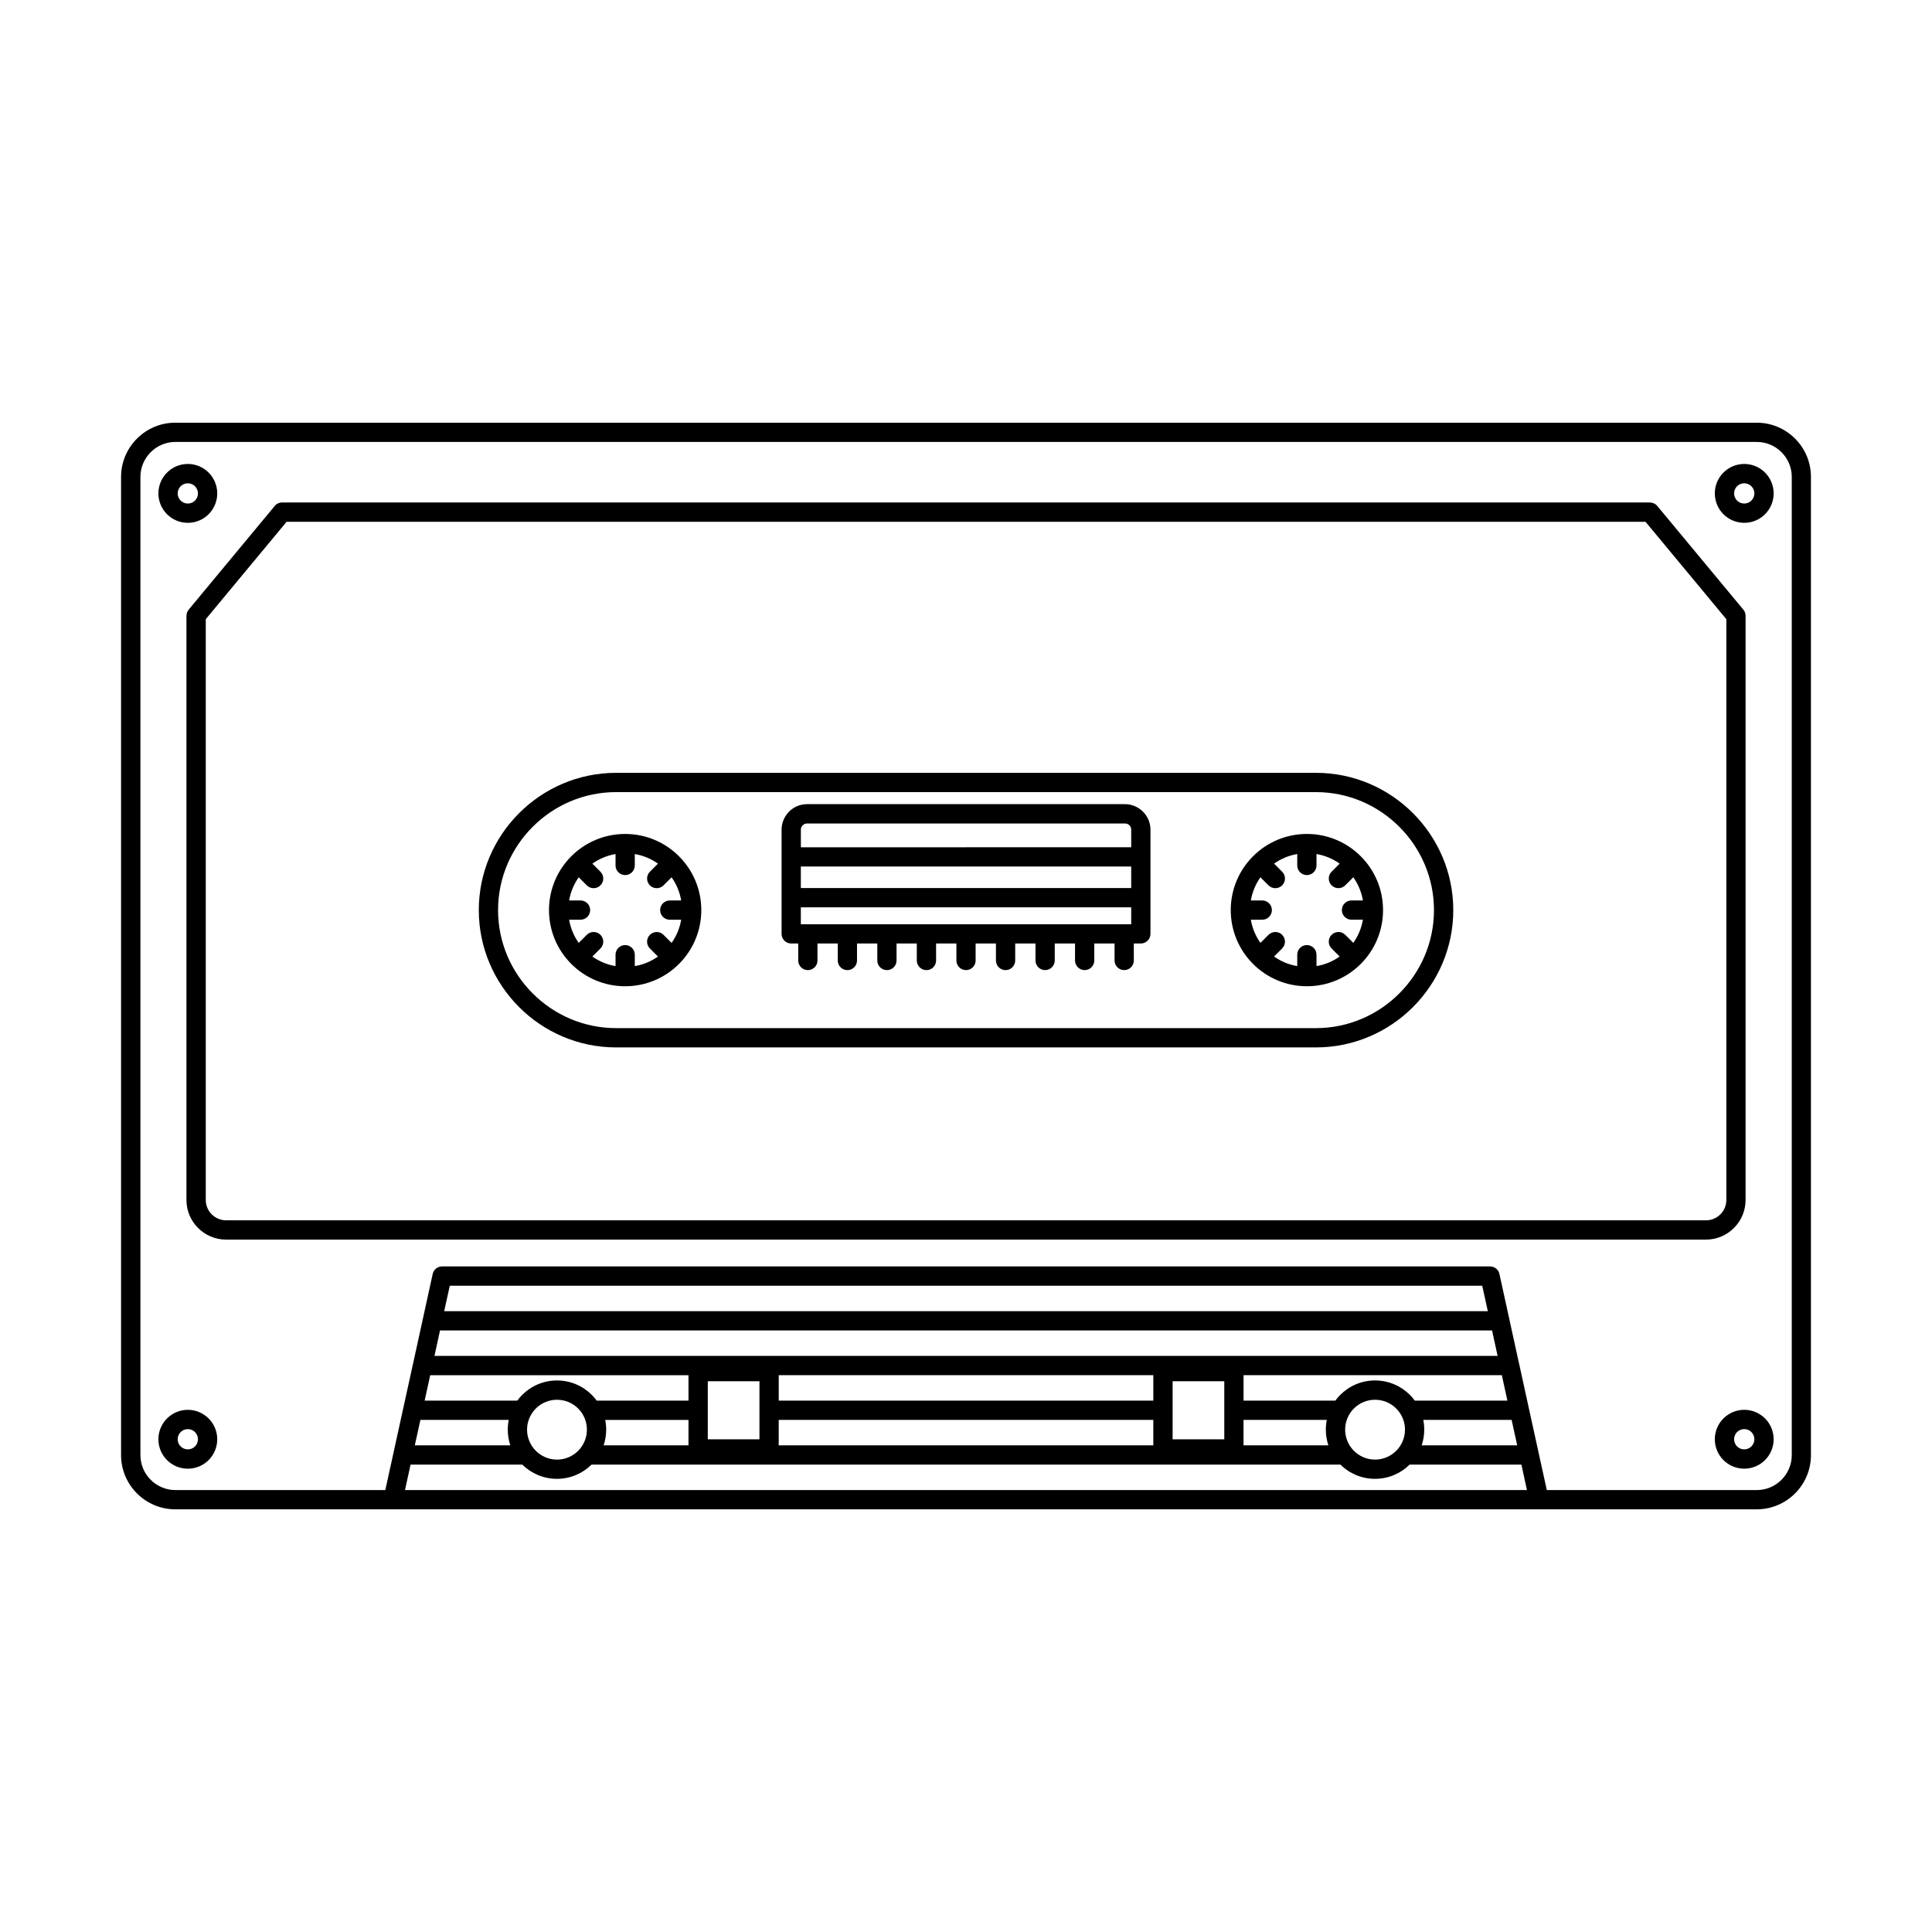 <?xml version="1.0" encoding="UTF-8"?>
<!-- Uploaded to: SVG Repo, www.svgrepo.com, Generator: SVG Repo Mixer Tools -->
<svg fill="#000000" width="800px" height="800px" version="1.1" viewBox="144 144 512 512" xmlns="http://www.w3.org/2000/svg">
 <path d="m400 538.88h148.66l-1.473-6.742h-29.621c-2.356 2.328-5.594 3.769-9.172 3.769-3.578 0-6.816-1.441-9.172-3.769h-198.46c-2.356 2.328-5.594 3.769-9.172 3.769s-6.816-1.441-9.176-3.769h-29.613l-1.473 6.742zm0 5.106h-209.56c-3.945 0-7.539-1.613-10.137-4.211-2.598-2.598-4.219-6.188-4.219-10.137v-259.27c0-3.945 1.621-7.539 4.219-10.137 2.598-2.598 6.188-4.211 10.137-4.211h419.13c3.945 0 7.539 1.613 10.137 4.211 2.598 2.598 4.211 6.188 4.211 10.137v259.27c0 3.945-1.613 7.539-4.211 10.137-2.598 2.598-6.188 4.211-10.137 4.211zm-209.56-5.106h55.672l2.137-9.73c0.012-0.078 0.027-0.152 0.047-0.23l2.547-11.625c0.012-0.074 0.031-0.152 0.055-0.227l2.547-11.625c0.012-0.078 0.031-0.152 0.055-0.23l2.547-11.625c0.012-0.074 0.027-0.152 0.047-0.227l2.547-11.625c0.203-1.203 1.258-2.121 2.519-2.121h277.71c1.262 0 2.312 0.918 2.519 2.121l2.547 11.625c0.02 0.074 0.031 0.145 0.047 0.227l2.547 11.625c0.02 0.078 0.039 0.152 0.055 0.227l2.547 11.629c0.02 0.074 0.039 0.145 0.047 0.227l2.551 11.629c0.02 0.074 0.031 0.145 0.047 0.219l2.137 9.738h55.672c2.539 0 4.848-1.043 6.527-2.719 1.672-1.68 2.719-3.988 2.719-6.527v-259.27c0-2.539-1.043-4.848-2.719-6.527-1.68-1.672-3.988-2.719-6.527-2.719h-419.13c-2.539 0-4.848 1.043-6.527 2.719-1.672 1.68-2.719 3.988-2.719 6.527v259.27c0 2.539 1.043 4.848 2.719 6.527 1.68 1.672 3.988 2.719 6.527 2.719zm285.62-167.95 0.027-0.027c3.648-3.644 8.688-5.898 14.254-5.898 5.574 0 10.617 2.262 14.27 5.91 3.648 3.648 5.91 8.695 5.91 14.27 0 5.574-2.262 10.617-5.91 14.27-3.648 3.648-8.695 5.91-14.27 5.91-5.574 0-10.617-2.262-14.27-5.91-3.648-3.648-5.91-8.695-5.91-14.27 0-5.566 2.254-10.605 5.898-14.254zm5.586 1.945 2.137 2.137c1 1 1 2.617 0 3.617s-2.617 1-3.617 0l-2.137-2.137c-1.27 1.793-2.156 3.883-2.539 6.141h3.023c1.41 0 2.551 1.145 2.551 2.551 0 1.41-1.145 2.551-2.551 2.551h-3.023c0.383 2.262 1.27 4.352 2.539 6.141l2.141-2.137c0.992-1 2.613-1 3.609 0 1 1 1 2.617 0 3.609l-2.137 2.141c1.793 1.27 3.883 2.156 6.141 2.539v-3.023c0-1.41 1.145-2.551 2.551-2.551 1.41 0 2.551 1.145 2.551 2.551v3.023c2.262-0.383 4.352-1.27 6.141-2.539l-2.137-2.137c-1-1-1-2.617 0-3.617s2.617-1 3.617 0l2.137 2.137c1.27-1.793 2.156-3.883 2.547-6.141h-3.023c-1.414 0-2.559-1.145-2.559-2.551 0-1.41 1.145-2.551 2.559-2.551h3.023c-0.391-2.262-1.277-4.352-2.547-6.141l-2.137 2.137c-1 1-2.617 1-3.617 0s-1-2.617 0-3.617l2.137-2.137c-1.793-1.27-3.883-2.156-6.141-2.547v3.023c0 1.414-1.145 2.559-2.551 2.559-1.41 0-2.551-1.145-2.551-2.559v-3.023c-2.262 0.391-4.352 1.277-6.141 2.547zm-157.72-1.969 0.027 0.027c3.644 3.648 5.898 8.688 5.898 14.254 0 5.574-2.262 10.617-5.91 14.27-3.648 3.648-8.695 5.91-14.27 5.91-5.574 0-10.617-2.262-14.27-5.91-3.648-3.648-5.91-8.695-5.91-14.27 0-5.574 2.262-10.617 5.91-14.27 3.648-3.648 8.695-5.91 14.27-5.91 5.566 0 10.605 2.254 14.254 5.898zm-1.945 5.586-2.141 2.137c-0.992 1-2.613 1-3.609 0-1-1-1-2.617 0-3.617l2.137-2.137c-1.793-1.27-3.883-2.156-6.141-2.547v3.023c0 1.414-1.145 2.559-2.551 2.559-1.41 0-2.551-1.145-2.551-2.559v-3.023c-2.262 0.391-4.352 1.277-6.141 2.547l2.137 2.137c1 1 1 2.617 0 3.617s-2.617 1-3.617 0l-2.137-2.137c-1.27 1.793-2.156 3.883-2.547 6.141h3.023c1.414 0 2.559 1.145 2.559 2.551 0 1.41-1.145 2.551-2.559 2.551h-3.023c0.391 2.262 1.277 4.352 2.547 6.141l2.137-2.137c1-1 2.617-1 3.617 0s1 2.617 0 3.617l-2.137 2.137c1.793 1.27 3.883 2.156 6.141 2.539v-3.023c0-1.41 1.145-2.551 2.551-2.551 1.41 0 2.551 1.145 2.551 2.551v3.023c2.262-0.383 4.344-1.27 6.141-2.539l-2.137-2.141c-1-0.992-1-2.613 0-3.609 1-1 2.617-1 3.609 0l2.141 2.137c1.27-1.793 2.156-3.883 2.539-6.141h-3.023c-1.41 0-2.551-1.145-2.551-2.551 0-1.41 1.145-2.551 2.551-2.551h3.023c-0.383-2.262-1.27-4.352-2.539-6.141zm91.055 22.051c0 1.41-1.145 2.551-2.551 2.551-1.41 0-2.551-1.145-2.551-2.551v-4.504h-5.383v4.504c0 1.41-1.137 2.547-2.547 2.547s-2.547-1.137-2.547-2.547v-4.504h-5.383v4.504c0 1.41-1.145 2.551-2.551 2.551-1.414 0-2.559-1.145-2.559-2.551v-4.504h-5.367v4.504c0 1.41-1.145 2.551-2.551 2.551-1.41 0-2.551-1.145-2.551-2.551v-4.504h-5.375v4.504c0 1.41-1.145 2.551-2.551 2.551-1.41 0-2.551-1.145-2.551-2.551v-4.504h-5.375v4.504c0 1.41-1.145 2.551-2.551 2.551-1.41 0-2.551-1.145-2.551-2.551v-4.504h-1.859c-1.41 0-2.551-1.145-2.551-2.551v-27.625c0-1.766 0.688-3.379 1.816-4.59 0.047-0.066 0.105-0.125 0.16-0.18 1.223-1.223 2.914-1.984 4.773-1.984h84.258c1.844 0 3.531 0.762 4.762 1.984l0.012 0.012c1.223 1.23 1.977 2.91 1.977 4.754v27.625c0 1.41-1.145 2.551-2.551 2.551h-1.859v4.504c0 1.41-1.145 2.551-2.551 2.551-1.41 0-2.551-1.145-2.551-2.551v-4.504h-5.375v4.504c0 1.41-1.145 2.551-2.551 2.551-1.41 0-2.551-1.145-2.551-2.551v-4.504h-5.375v4.504c0 1.41-1.145 2.551-2.551 2.551-1.41 0-2.551-1.145-2.551-2.551v-4.504h-5.375v4.504zm-13.031-9.605h43.777v-4.488h-87.551v4.488h43.777zm0 119.5h-49.633v6.742h99.27v-6.742zm0-5.109h140.88l-1.473-6.742h-278.8l-1.473 6.742h140.88zm142 5.109h-68.449v6.742h24.324c0.398-0.543 0.832-1.059 1.309-1.527 2.356-2.359 5.621-3.82 9.215-3.82 3.602 0 6.863 1.461 9.223 3.82 0.469 0.469 0.914 0.984 1.309 1.527h24.543zm-142 18.594h49.633v-6.742h-99.27v6.742zm73.547 0h22.484c-0.438-1.309-0.676-2.703-0.676-4.16 0-0.887 0.086-1.746 0.258-2.586h-22.07v6.742zm47.215 0h25.309l-1.48-6.742h-23.406c0.164 0.84 0.25 1.699 0.25 2.586 0 1.453-0.238 2.852-0.676 4.16zm-120.76-35.551h138.28l-1.48-6.742h-273.61l-1.48 6.742zm0-117.84h-43.777v5.699h87.551v-5.699h-43.777zm0-5.106h43.777v-4.668c0-0.457-0.184-0.867-0.477-1.156l-0.012-0.012c-0.289-0.289-0.699-0.469-1.156-0.469h-84.258c-0.449 0-0.859 0.184-1.156 0.484l-0.086 0.086c-0.25 0.285-0.402 0.66-0.402 1.07v4.668h43.777zm0-14.617h-92.742c-8.602 0-16.418 3.516-22.09 9.191-5.668 5.668-9.184 13.488-9.184 22.082s3.516 16.418 9.184 22.082c5.672 5.672 13.488 9.191 22.09 9.191h185.48c8.602 0 16.418-3.516 22.082-9.191 5.672-5.668 9.191-13.488 9.191-22.082s-3.516-16.418-9.184-22.082c-5.672-5.672-13.488-9.191-22.09-9.191zm0-5.109h92.742c10.012 0 19.109 4.094 25.699 10.684 6.594 6.598 10.684 15.691 10.684 25.699 0 10.012-4.094 19.102-10.684 25.699-6.594 6.594-15.691 10.684-25.699 10.684h-185.48c-10.012 0-19.109-4.094-25.699-10.684-6.594-6.598-10.684-15.691-10.684-25.699 0-10.012 4.094-19.102 10.684-25.699 6.594-6.594 15.691-10.684 25.699-10.684zm0 118.59h196.11c1.473 0 2.816-0.609 3.797-1.582 0.98-0.98 1.582-2.32 1.582-3.801v-153.93l-21.422-25.812h-360.12l-21.422 25.812v153.93c0 1.48 0.602 2.824 1.582 3.801 0.98 0.973 2.32 1.582 3.797 1.582h196.11zm196.11 5.109h-392.22c-2.883 0-5.508-1.184-7.406-3.082-1.902-1.898-3.082-4.523-3.082-7.41v-154.84h0.012c0-0.574 0.191-1.152 0.59-1.625l22.637-27.281c0.461-0.668 1.238-1.109 2.109-1.109h362.49v0.012c0.727 0 1.453 0.312 1.957 0.918l22.645 27.281c0.461 0.461 0.746 1.105 0.746 1.805v154.84c0 2.891-1.176 5.516-3.082 7.41-1.898 1.898-4.523 3.082-7.406 3.082zm-269.66 35.934h-68.449l-1.473 6.742h24.543c0.398-0.543 0.84-1.059 1.309-1.527 2.359-2.359 5.621-3.82 9.223-3.82 3.598 0 6.863 1.461 9.215 3.82 0.477 0.469 0.914 0.984 1.309 1.527h24.324zm-22.484 18.594h22.484v-6.742h-22.07c0.172 0.84 0.258 1.699 0.258 2.586 0 1.453-0.238 2.852-0.676 4.16zm-50.039 0h25.309c-0.438-1.309-0.676-2.703-0.676-4.16 0-0.887 0.086-1.746 0.25-2.586h-23.406l-1.48 6.742zm-60.16-249.59c0.742 0 1.414-0.297 1.902-0.785 0.484-0.484 0.785-1.156 0.785-1.898 0-0.746-0.305-1.414-0.785-1.902-0.488-0.484-1.164-0.785-1.902-0.785-0.742 0-1.414 0.305-1.898 0.785-0.488 0.488-0.793 1.156-0.793 1.902 0 0.742 0.305 1.414 0.793 1.898 0.484 0.488 1.156 0.785 1.898 0.785zm5.516 2.828c-1.414 1.41-3.359 2.281-5.516 2.281s-4.098-0.871-5.516-2.281c-1.41-1.414-2.281-3.367-2.281-5.516 0-2.156 0.871-4.106 2.281-5.516 1.414-1.414 3.359-2.289 5.516-2.289s4.098 0.871 5.516 2.289c1.41 1.41 2.281 3.359 2.281 5.516 0 2.148-0.871 4.098-2.281 5.516zm406.95 2.281c-2.156 0-4.098-0.871-5.516-2.281-1.41-1.414-2.281-3.367-2.281-5.516 0-2.156 0.871-4.106 2.281-5.516 1.414-1.414 3.359-2.289 5.516-2.289s4.098 0.871 5.516 2.289c1.41 1.41 2.281 3.359 2.281 5.516 0 2.148-0.871 4.098-2.281 5.516-1.414 1.41-3.359 2.281-5.516 2.281zm-1.902-5.898c0.488 0.488 1.164 0.785 1.902 0.785 0.742 0 1.414-0.297 1.898-0.785 0.488-0.484 0.793-1.156 0.793-1.898 0-0.746-0.305-1.414-0.793-1.902-0.484-0.484-1.156-0.785-1.898-0.785-0.742 0-1.414 0.305-1.902 0.785-0.484 0.488-0.785 1.156-0.785 1.902 0 0.742 0.305 1.414 0.785 1.898zm-135.89 233.39h-13.691v15.379h13.691zm137.79 12.68c-0.742 0-1.414 0.305-1.902 0.785-0.484 0.488-0.785 1.164-0.785 1.902 0 0.742 0.305 1.414 0.785 1.898 0.488 0.488 1.164 0.785 1.902 0.785 0.742 0 1.414-0.297 1.898-0.785 0.488-0.484 0.793-1.156 0.793-1.898s-0.305-1.414-0.793-1.902c-0.484-0.484-1.156-0.785-1.898-0.785zm-5.516-2.824c1.414-1.41 3.359-2.289 5.516-2.289s4.098 0.879 5.516 2.289c1.41 1.41 2.281 3.359 2.281 5.516 0 2.148-0.871 4.098-2.281 5.516-1.414 1.41-3.359 2.281-5.516 2.281s-4.098-0.871-5.516-2.281c-1.41-1.414-2.281-3.367-2.281-5.516 0-2.156 0.871-4.106 2.281-5.516zm-92.32-4.957c-2.188 0-4.172 0.887-5.606 2.32-1.434 1.434-2.32 3.418-2.32 5.606s0.887 4.172 2.32 5.606c1.434 1.434 3.418 2.328 5.606 2.328s4.172-0.891 5.606-2.328c1.434-1.434 2.328-3.418 2.328-5.606s-0.891-4.172-2.328-5.606c-1.434-1.434-3.418-2.32-5.606-2.32zm-163.14-4.898h-13.691v15.379h13.691zm-151.49 7.57c2.156 0 4.098 0.879 5.516 2.289 1.41 1.41 2.281 3.359 2.281 5.516 0 2.148-0.871 4.098-2.281 5.516-1.414 1.41-3.359 2.281-5.516 2.281s-4.098-0.871-5.516-2.281c-1.41-1.414-2.281-3.367-2.281-5.516 0-2.156 0.871-4.106 2.281-5.516 1.414-1.41 3.359-2.289 5.516-2.289zm1.902 5.898c-0.488-0.484-1.164-0.785-1.902-0.785-0.742 0-1.414 0.305-1.898 0.785-0.488 0.488-0.793 1.164-0.793 1.902 0 0.742 0.305 1.414 0.793 1.898 0.484 0.488 1.156 0.785 1.898 0.785 0.742 0 1.414-0.297 1.902-0.785 0.484-0.484 0.785-1.156 0.785-1.898 0-0.742-0.305-1.414-0.785-1.902zm101.54-6.246c-1.434-1.434-3.418-2.32-5.606-2.32s-4.172 0.887-5.606 2.32c-1.434 1.434-2.328 3.418-2.328 5.606s0.891 4.172 2.328 5.606c1.434 1.434 3.418 2.328 5.606 2.328s4.172-0.891 5.606-2.328c1.434-1.434 2.32-3.418 2.32-5.606s-0.887-4.172-2.32-5.606z"/>
</svg>